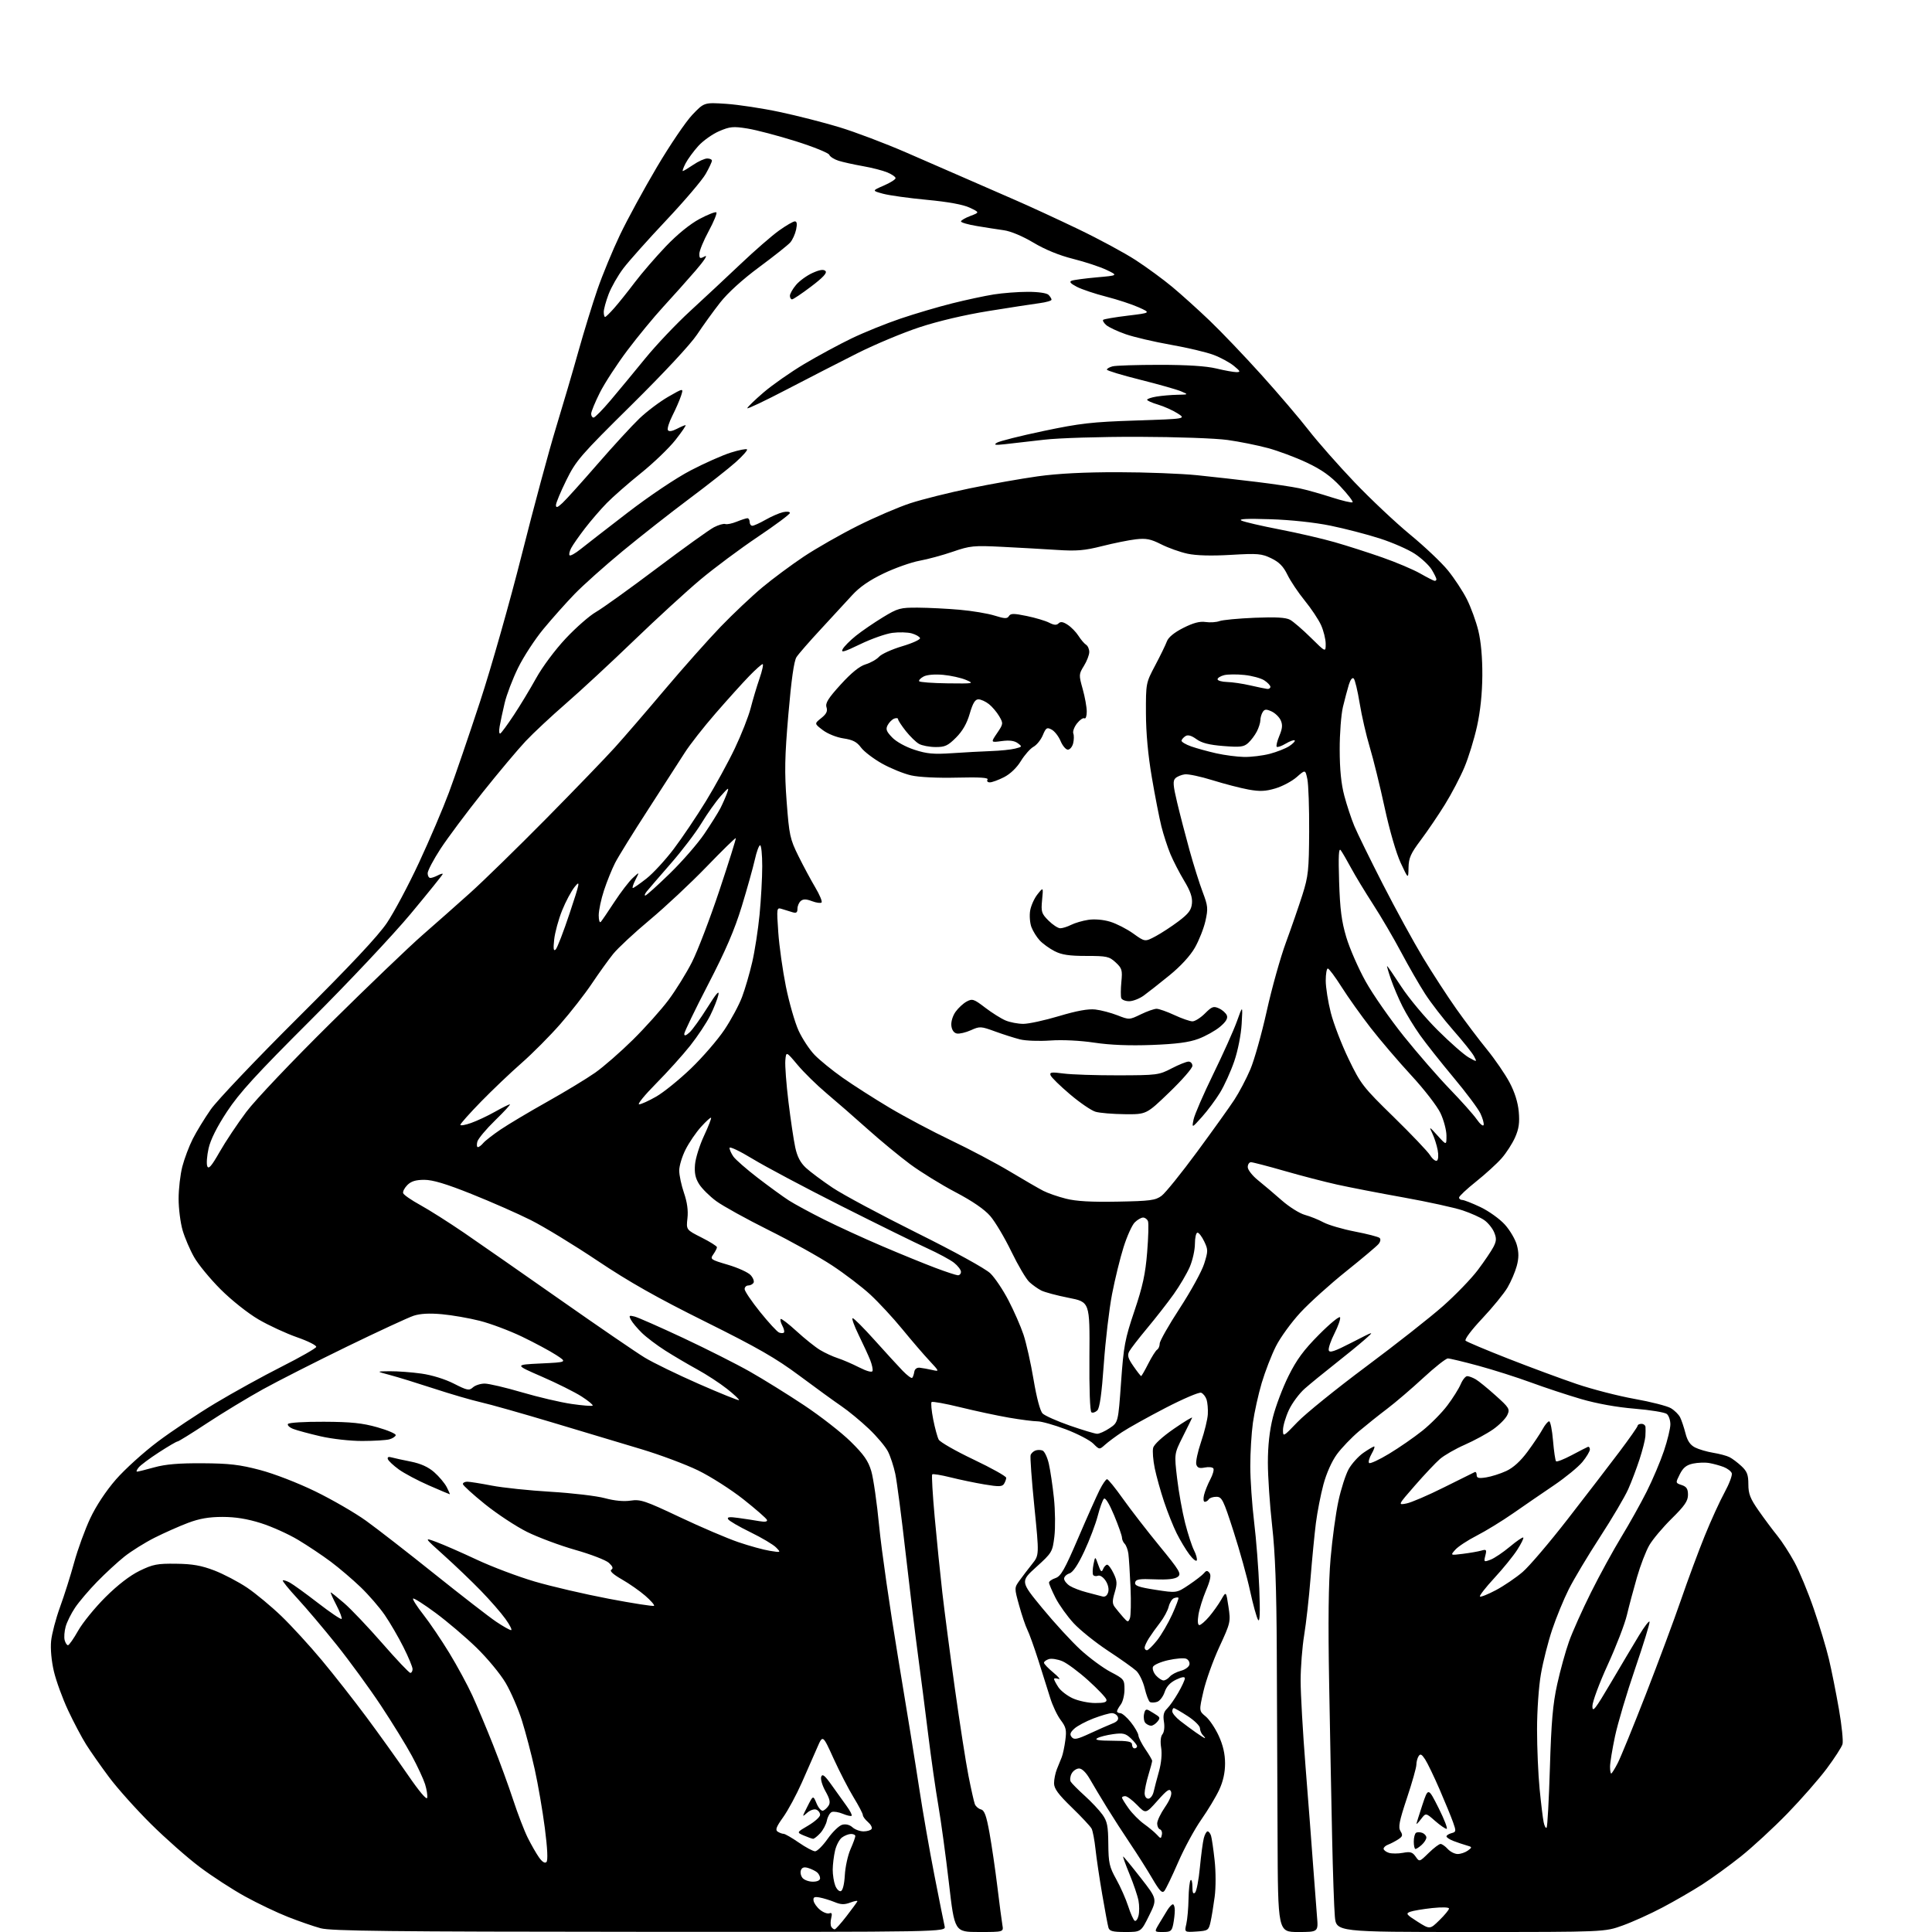 <?xml version="1.0" encoding="UTF-8" standalone="no"?>
<svg 
  version="1.1" 
  xmlns="http://www.w3.org/2000/svg" 
  xmlns:xlink="http://www.w3.org/1999/xlink" 
  xmlns:svg="http://www.w3.org/2000/svg"
  xmlns:rdf="http://www.w3.org/1999/02/22-rdf-syntax-ns#"
  xmlns:cc="http://creativecommons.org/ns#"
  xmlns:dc="http://purl.org/dc/elements/1.1/"
  viewBox="0 0 768 768"
  width="768"
  height="768"
>
<style>svg {background-color: white; }</style>"
<path stroke="none" fill="black" fill-rule="evenodd" d="M254.27,767.93C154.99,767.88 131.57,767.62 127.47,766.51C124.70,765.76 118.85,763.74 114.47,762.01C110.09,760.29 102.41,756.62 97.40,753.86C92.40,751.11 84.31,745.86 79.43,742.19C74.55,738.53 65.79,730.80 59.96,725.02C54.13,719.23 46.67,710.90 43.39,706.50C40.10,702.10 35.99,696.24 34.25,693.48C32.51,690.72 29.27,684.59 27.06,679.87C24.85,675.15 22.31,668.18 21.42,664.39C20.45,660.26 20.01,655.42 20.32,652.31C20.61,649.45 22.21,643.37 23.87,638.81C25.54,634.24 28.07,626.25 29.49,621.06C30.92,615.86 33.79,607.99 35.87,603.56C38.20,598.60 42.13,592.66 46.08,588.12C49.61,584.07 57.08,577.31 62.68,573.10C68.28,568.89 78.63,561.99 85.68,557.76C92.73,553.53 104.54,547.01 111.93,543.28C119.31,539.55 125.51,536.02 125.70,535.43C125.89,534.84 122.48,533.12 118.12,531.60C113.76,530.08 106.83,526.88 102.73,524.48C98.51,522.01 91.98,516.82 87.70,512.54C83.53,508.37 78.79,502.61 77.16,499.73C75.52,496.85 73.47,492.06 72.59,489.07C71.72,486.08 71.00,480.44 71.00,476.53C71.00,472.62 71.67,466.84 72.49,463.69C73.31,460.54 75.17,455.61 76.63,452.73C78.08,449.85 81.31,444.57 83.80,441.00C86.30,437.43 101.91,421.00 118.49,404.50C139.28,383.82 150.25,372.13 153.81,366.86C156.64,362.66 162.39,351.86 166.58,342.86C170.77,333.86 176.12,321.32 178.47,315.00C180.83,308.68 186.38,292.48 190.80,279.00C195.23,265.52 202.70,239.20 207.41,220.50C212.12,201.80 218.24,179.07 221.02,170.00C223.79,160.93 227.82,147.20 229.97,139.50C232.13,131.80 235.52,120.78 237.51,115.00C239.51,109.22 243.53,99.49 246.45,93.37C249.37,87.25 255.98,75.12 261.13,66.41C266.28,57.70 272.62,48.35 275.21,45.63C279.92,40.70 279.92,40.70 288.71,41.28C293.55,41.61 303.11,43.06 309.96,44.52C316.81,45.97 327.49,48.70 333.68,50.58C339.87,52.45 351.81,56.97 360.22,60.62C368.62,64.27 379.55,69.03 384.50,71.20C389.45,73.38 398.00,77.11 403.50,79.49C409.00,81.87 420.25,87.06 428.50,91.02C436.75,94.97 447.10,100.56 451.50,103.43C455.90,106.30 462.43,111.08 466.00,114.06C469.57,117.03 476.27,123.07 480.88,127.48C485.49,131.89 494.74,141.57 501.43,149.00C508.13,156.43 516.57,166.32 520.20,171.00C523.83,175.68 532.05,185.00 538.46,191.72C544.88,198.44 554.81,207.79 560.53,212.50C566.26,217.21 573.02,223.61 575.56,226.73C578.09,229.84 581.49,235.00 583.10,238.19C584.71,241.39 586.77,247.04 587.67,250.75C588.72,255.06 589.29,261.48 589.25,268.50C589.20,275.66 588.47,282.72 587.14,288.72C586.02,293.79 583.77,301.12 582.13,305.00C580.50,308.89 577.02,315.54 574.39,319.78C571.76,324.03 567.45,330.38 564.81,333.90C560.76,339.29 559.99,341.03 559.91,344.90C559.83,349.50 559.83,349.50 556.79,343.00C555.02,339.20 552.37,330.06 550.41,321.00C548.57,312.48 545.91,301.68 544.50,297.00C543.09,292.32 541.29,284.48 540.49,279.57C539.69,274.66 538.63,270.23 538.13,269.73C537.58,269.18 536.81,270.15 536.19,272.16C535.63,274.00 534.57,277.98 533.84,281.00C533.12,284.02 532.53,291.68 532.55,298.00C532.56,305.89 533.14,311.65 534.39,316.34C535.39,320.11 537.18,325.51 538.36,328.34C539.54,331.18 544.65,341.60 549.71,351.50C554.78,361.40 561.98,374.56 565.71,380.74C569.45,386.92 575.39,396.07 578.92,401.06C582.45,406.05 587.93,413.32 591.11,417.21C594.28,421.11 598.30,426.97 600.04,430.23C602.11,434.11 603.38,438.15 603.73,441.91C604.12,446.30 603.78,448.71 602.27,452.13C601.18,454.59 598.77,458.33 596.92,460.43C595.07,462.54 590.51,466.70 586.78,469.68C583.05,472.65 580.00,475.52 580.00,476.04C580.00,476.57 580.56,477.00 581.25,477.00C581.94,477.00 585.20,478.28 588.50,479.84C591.80,481.41 596.16,484.53 598.20,486.79C600.23,489.04 602.38,492.71 602.98,494.94C603.79,497.92 603.77,500.13 602.93,503.25C602.30,505.59 600.66,509.43 599.27,511.80C597.89,514.16 593.37,519.70 589.23,524.10C584.91,528.69 582.08,532.46 582.60,532.95C583.09,533.41 590.70,536.62 599.50,540.07C608.30,543.52 620.58,548.07 626.78,550.17C632.98,552.27 643.33,554.94 649.78,556.09C656.23,557.24 662.70,558.90 664.17,559.76C665.64,560.63 667.31,562.27 667.88,563.42C668.45,564.56 669.40,567.41 670.00,569.74C670.76,572.74 671.87,574.39 673.79,575.38C675.28,576.14 678.52,577.09 681.00,577.50C683.48,577.90 686.40,578.68 687.50,579.24C688.60,579.79 690.74,581.40 692.25,582.81C694.49,584.90 695.00,586.24 695.00,590.02C695.00,593.85 695.73,595.71 699.14,600.58C701.42,603.84 704.75,608.30 706.54,610.50C708.33,612.70 711.38,617.42 713.33,621.00C715.27,624.58 718.72,632.90 720.99,639.50C723.27,646.10 725.98,655.10 727.02,659.50C728.07,663.90 729.85,672.84 730.99,679.36C732.13,685.88 732.77,692.18 732.42,693.36C732.06,694.54 729.26,698.88 726.19,703.00C723.12,707.12 716.08,715.16 710.55,720.86C705.02,726.55 696.67,734.26 692.00,737.98C687.33,741.70 680.35,746.76 676.50,749.22C672.65,751.68 665.60,755.76 660.83,758.27C656.07,760.79 648.95,764.01 645.02,765.42C637.88,768.00 637.88,768.00 584.52,768.00C531.16,768.00 531.16,768.00 530.62,761.75C530.32,758.31 529.83,744.25 529.54,730.50C529.24,716.75 528.71,689.30 528.36,669.50C527.91,644.58 528.09,629.19 528.93,619.50C529.59,611.80 530.99,601.54 532.04,596.69C533.08,591.85 534.93,586.12 536.14,583.96C537.36,581.80 539.99,578.90 541.98,577.51C543.98,576.13 545.90,575.00 546.26,575.00C546.61,575.00 546.15,576.32 545.22,577.94C544.30,579.55 543.85,581.19 544.24,581.57C544.62,581.95 548.21,580.30 552.20,577.88C556.20,575.47 562.14,571.36 565.41,568.74C568.68,566.13 573.13,561.63 575.31,558.74C577.49,555.86 579.89,552.04 580.65,550.25C581.41,548.46 582.58,547.02 583.26,547.04C583.94,547.05 585.45,547.62 586.60,548.29C587.76,548.95 591.32,551.85 594.52,554.73C599.96,559.61 600.27,560.12 599.19,562.48C598.55,563.88 596.03,566.43 593.58,568.16C591.13,569.88 586.06,572.64 582.31,574.29C578.57,575.93 574.10,578.50 572.38,579.99C570.67,581.48 566.20,586.22 562.46,590.51C555.65,598.32 555.65,598.32 559.07,597.66C560.96,597.30 567.67,594.42 574.00,591.25C580.33,588.09 585.84,585.35 586.25,585.17C586.66,584.98 587.00,585.52 587.00,586.35C587.00,587.55 587.81,587.75 590.75,587.29C592.81,586.97 596.41,585.83 598.75,584.75C601.56,583.45 604.43,580.84 607.25,577.02C609.59,573.85 612.27,569.84 613.20,568.13C614.14,566.41 615.31,565.00 615.81,565.00C616.30,565.00 617.00,568.45 617.35,572.67C617.71,576.89 618.25,580.59 618.56,580.89C618.87,581.20 621.64,580.11 624.73,578.48C627.81,576.84 630.71,575.35 631.17,575.17C631.62,574.98 632.00,575.44 632.00,576.19C632.00,576.93 630.65,579.18 629.01,581.18C627.36,583.17 622.30,587.32 617.76,590.40C613.22,593.47 605.90,598.49 601.50,601.56C597.10,604.62 590.58,608.62 587.00,610.45C583.42,612.28 579.60,614.80 578.50,616.04C576.50,618.30 576.50,618.30 581.50,617.67C584.25,617.33 587.54,616.76 588.80,616.40C590.89,615.80 591.04,615.99 590.44,618.39C589.80,620.93 589.88,621.00 592.54,619.99C594.06,619.41 597.50,617.09 600.19,614.84C602.88,612.59 605.28,610.95 605.53,611.20C605.78,611.44 604.70,613.64 603.13,616.07C601.57,618.51 597.47,623.56 594.02,627.29C590.57,631.03 588.00,634.33 588.30,634.64C588.61,634.94 591.48,633.79 594.68,632.09C597.88,630.38 602.64,627.14 605.26,624.90C607.88,622.66 615.98,613.15 623.26,603.77C630.54,594.39 639.76,582.40 643.74,577.11C647.72,571.82 650.99,567.16 650.99,566.75C651.00,566.34 651.67,566.00 652.50,566.00C653.33,566.00 654.05,566.56 654.11,567.25C654.17,567.94 654.15,569.62 654.06,571.00C653.96,572.38 652.94,576.42 651.78,579.99C650.62,583.56 648.59,588.95 647.25,591.96C645.92,594.97 640.88,603.52 636.04,610.97C631.20,618.41 625.60,627.78 623.59,631.79C621.58,635.80 618.62,643.00 617.02,647.79C615.41,652.59 613.40,660.50 612.55,665.39C611.67,670.39 611.00,680.04 611.00,687.53C611.00,694.82 611.46,705.45 612.02,711.14C612.58,716.84 613.30,722.77 613.62,724.32C613.93,725.87 614.46,726.87 614.80,726.53C615.13,726.20 615.72,715.48 616.11,702.71C616.66,684.46 617.28,677.37 619.01,669.52C620.22,664.03 622.33,656.38 623.71,652.52C625.08,648.66 629.02,639.88 632.45,633.00C635.88,626.12 641.30,616.23 644.48,611.00C647.67,605.77 652.22,597.63 654.59,592.91C656.97,588.18 660.05,580.90 661.45,576.73C662.85,572.56 664.00,567.82 664.00,566.20C664.00,564.57 663.37,562.72 662.59,562.08C661.82,561.44 656.08,560.49 649.84,559.98C642.72,559.40 634.78,557.97 628.50,556.14C623.00,554.53 614.01,551.56 608.53,549.54C603.04,547.52 593.70,544.55 587.76,542.93C581.82,541.32 576.33,540.00 575.55,540.00C574.77,540.00 570.36,543.49 565.75,547.75C561.14,552.01 554.70,557.52 551.44,559.99C548.17,562.46 543.10,566.51 540.16,568.99C537.23,571.47 533.31,575.56 531.46,578.07C529.43,580.83 527.30,585.59 526.09,590.07C524.99,594.16 523.64,601.10 523.08,605.50C522.53,609.90 521.57,619.79 520.95,627.48C520.34,635.16 519.20,645.29 518.43,649.98C517.66,654.66 517.03,662.77 517.02,668.00C517.01,673.23 517.90,688.75 518.99,702.50C520.08,716.25 521.43,733.80 521.98,741.50C522.54,749.20 523.23,758.31 523.52,761.75C524.06,768.00 524.06,768.00 516.03,768.00C508.00,768.00 508.00,768.00 507.85,729.75C507.76,708.71 507.62,675.75 507.54,656.50C507.42,631.15 506.92,617.36 505.69,606.50C504.76,598.25 504.00,586.96 504.00,581.41C504.00,574.66 504.66,568.70 505.99,563.41C507.08,559.06 509.87,551.67 512.19,547.00C515.43,540.47 518.25,536.64 524.36,530.50C528.73,526.10 532.49,523.03 532.71,523.67C532.93,524.31 531.94,527.16 530.50,530.00C529.06,532.84 528.02,535.85 528.19,536.70C528.44,537.92 530.37,537.28 537.50,533.61C546.50,528.98 546.50,528.98 542.50,532.51C540.30,534.45 534.93,538.84 530.56,542.27C526.20,545.70 520.84,550.08 518.66,552.00C516.47,553.92 513.64,557.75 512.35,560.50C511.07,563.25 510.02,566.81 510.01,568.41C510.00,571.26 510.12,571.20 515.75,565.31C518.91,562.00 531.17,552.09 543.00,543.27C554.83,534.46 568.61,523.62 573.62,519.18C578.64,514.74 584.87,508.29 587.46,504.85C590.05,501.40 592.84,497.28 593.66,495.69C594.88,493.32 594.94,492.26 593.95,489.87C593.28,488.26 591.54,486.10 590.08,485.06C588.62,484.01 584.74,482.26 581.46,481.16C578.18,480.06 567.62,477.75 558.00,476.02C548.38,474.30 536.45,471.99 531.50,470.89C526.55,469.79 517.11,467.34 510.53,465.44C503.95,463.55 497.99,462.00 497.28,462.00C496.58,462.00 496.00,462.87 496.00,463.94C496.00,465.02 497.84,467.37 500.11,469.19C502.37,471.01 506.62,474.61 509.56,477.20C512.50,479.78 516.62,482.36 518.70,482.93C520.79,483.50 524.12,484.83 526.09,485.90C528.07,486.96 533.69,488.61 538.59,489.56C543.49,490.50 547.91,491.65 548.41,492.10C548.94,492.58 548.76,493.58 547.98,494.53C547.24,495.42 541.43,500.31 535.06,505.41C528.69,510.51 520.54,517.86 516.94,521.75C513.34,525.64 508.95,531.68 507.20,535.16C505.44,538.65 502.90,545.21 501.55,549.75C500.21,554.28 498.63,561.40 498.05,565.57C497.47,569.74 497.00,577.50 497.01,582.82C497.01,588.15 497.70,598.12 498.53,605.00C499.37,611.88 500.29,623.80 500.59,631.50C500.96,641.25 500.81,645.02 500.10,643.91C499.54,643.03 498.11,637.87 496.93,632.43C495.76,627.00 492.80,616.35 490.36,608.78C486.29,596.13 485.73,595.00 483.52,595.00C482.20,595.00 480.84,595.45 480.50,596.00C480.16,596.55 479.45,597.00 478.92,597.00C478.38,597.00 478.25,595.81 478.63,594.25C479.00,592.74 480.12,589.97 481.11,588.09C482.11,586.21 482.66,584.26 482.34,583.74C482.02,583.22 480.49,583.05 478.93,583.36C476.80,583.79 475.98,583.50 475.55,582.16C475.24,581.18 476.10,577.12 477.46,573.13C478.82,569.13 480.02,564.21 480.13,562.18C480.24,560.16 480.01,557.53 479.63,556.34C479.24,555.16 478.27,553.94 477.48,553.63C476.68,553.32 470.29,556.05 463.27,559.69C456.24,563.33 448.48,567.66 446.00,569.31C443.52,570.95 440.50,573.20 439.27,574.31C437.04,576.31 437.04,576.31 434.58,573.85C433.22,572.50 428.33,569.95 423.71,568.19C419.08,566.44 413.99,565.00 412.40,565.00C410.80,565.00 405.68,564.34 401.00,563.53C396.32,562.72 387.64,560.86 381.71,559.40C375.77,557.94 370.65,557.02 370.32,557.34C370.00,557.67 370.28,560.77 370.96,564.22C371.64,567.67 372.63,571.30 373.15,572.27C373.67,573.25 379.92,576.82 387.05,580.21C394.17,583.60 399.99,586.85 399.98,587.44C399.98,588.02 399.58,589.12 399.10,589.87C398.38,591.00 397.03,591.04 391.37,590.09C387.59,589.46 381.48,588.19 377.79,587.26C374.11,586.34 370.86,585.81 370.57,586.09C370.29,586.38 370.73,594.01 371.55,603.05C372.37,612.10 373.73,625.58 374.58,633.00C375.43,640.42 377.69,657.72 379.61,671.44C381.53,685.16 383.95,700.69 384.99,705.95C386.03,711.21 387.16,716.25 387.51,717.16C387.85,718.06 388.95,719.02 389.94,719.27C391.34,719.64 392.10,721.73 393.34,728.62C394.22,733.51 395.63,743.12 396.47,750.00C397.30,756.88 398.21,763.74 398.47,765.25C398.95,768.00 398.95,768.00 389.20,768.00C379.46,768.00 379.46,768.00 377.20,748.44C375.95,737.67 374.06,723.84 373.00,717.69C371.93,711.53 370.12,698.85 368.97,689.50C367.82,680.15 366.00,665.99 364.93,658.04C363.86,650.08 361.64,631.81 360.01,617.44C358.38,603.07 356.53,588.88 355.90,585.90C355.27,582.93 353.96,578.92 352.98,577.00C352.01,575.08 348.58,571.00 345.36,567.95C342.13,564.89 337.25,560.86 334.50,558.99C331.75,557.12 324.24,551.67 317.81,546.88C308.38,539.86 301.14,535.71 280.31,525.36C261.13,515.83 250.14,509.62 237.50,501.16C228.15,494.90 216.22,487.63 211.00,485.01C205.78,482.39 195.16,477.72 187.42,474.63C177.36,470.60 172.01,469.00 168.67,469.00C165.29,469.00 163.43,469.57 161.94,471.06C160.80,472.20 160.05,473.66 160.26,474.31C160.48,474.97 163.54,477.09 167.08,479.03C170.62,480.98 178.46,485.95 184.51,490.08C190.55,494.22 207.82,506.25 222.89,516.81C237.95,527.38 252.98,537.66 256.29,539.67C259.59,541.68 269.29,546.40 277.83,550.15C286.38,553.90 293.55,556.79 293.76,556.57C293.98,556.35 291.83,554.33 288.98,552.08C286.14,549.83 280.81,546.36 277.15,544.36C273.49,542.36 267.78,538.99 264.46,536.88C261.14,534.77 256.95,531.60 255.15,529.84C253.35,528.08 251.41,525.77 250.83,524.69C249.90,522.94 250.05,522.79 252.26,523.35C253.62,523.69 262.33,527.53 271.62,531.88C280.90,536.24 292.83,542.25 298.11,545.25C303.40,548.25 313.08,554.26 319.61,558.60C326.15,562.95 334.49,569.45 338.15,573.05C343.40,578.22 345.13,580.69 346.35,584.79C347.19,587.65 348.61,597.53 349.49,606.74C350.38,615.96 353.76,639.48 357.01,659.00C360.26,678.52 364.05,701.92 365.42,711.00C366.80,720.08 369.51,735.60 371.45,745.50C373.39,755.40 375.21,764.51 375.51,765.75C376.04,768.00 376.04,768.00 254.27,767.93zM447.35,768.00C442.29,768.00 441.04,767.67 440.62,766.25C440.34,765.29 439.22,759.33 438.14,753.00C437.05,746.67 435.85,738.58 435.47,735.00C435.08,731.42 434.39,727.78 433.93,726.91C433.47,726.03 429.92,722.23 426.05,718.48C420.65,713.25 419.00,710.99 419.00,708.87C419.00,707.34 419.51,704.84 420.12,703.30C420.74,701.76 421.61,699.60 422.06,698.50C422.50,697.40 423.15,694.37 423.49,691.76C424.03,687.70 423.76,686.55 421.65,683.76C420.29,681.97 418.42,678.02 417.49,675.00C416.56,671.98 414.43,665.23 412.76,660.00C411.09,654.77 409.13,649.32 408.40,647.87C407.67,646.43 406.20,642.08 405.13,638.21C403.18,631.18 403.18,631.18 405.34,628.20C406.53,626.56 408.76,623.63 410.31,621.69C413.11,618.17 413.11,618.17 411.17,598.88C410.10,588.27 409.43,579.04 409.69,578.37C409.94,577.70 410.79,576.91 411.58,576.61C412.36,576.31 413.64,576.31 414.42,576.61C415.20,576.91 416.32,579.25 416.92,581.83C417.51,584.40 418.43,590.55 418.95,595.50C419.47,600.45 419.55,607.33 419.13,610.80C418.38,616.93 418.19,617.24 411.98,622.87C405.60,628.65 405.60,628.65 414.33,639.26C419.13,645.10 425.98,652.55 429.55,655.83C433.13,659.10 438.51,663.07 441.52,664.64C446.78,667.39 447.00,667.66 447.00,671.56C447.00,673.79 446.34,676.49 445.53,677.56C444.72,678.63 444.05,679.84 444.03,680.25C444.01,680.66 444.59,681.00 445.32,681.00C446.05,681.00 447.93,682.62 449.51,684.60C451.09,686.59 452.45,688.95 452.53,689.85C452.60,690.76 453.87,693.25 455.33,695.39C456.80,697.53 458.00,699.59 458.00,699.98C458.00,700.37 457.33,702.89 456.51,705.59C455.69,708.29 455.02,711.51 455.01,712.75C455.00,714.08 455.61,715.00 456.48,715.00C457.30,715.00 458.24,713.76 458.59,712.25C458.93,710.74 459.89,707.08 460.72,704.12C461.63,700.85 461.97,697.19 461.58,694.76C461.18,692.30 461.38,690.24 462.10,689.38C462.77,688.57 463.02,686.51 462.69,684.47C462.27,681.87 462.58,680.52 463.91,679.23C464.90,678.28 466.90,675.44 468.35,672.91C469.81,670.39 471.00,667.81 471.00,667.18C471.00,666.42 469.84,666.59 467.52,667.69C465.17,668.81 463.69,670.42 462.96,672.63C462.36,674.43 461.01,676.18 459.95,676.52C458.89,676.85 457.61,676.88 457.11,676.57C456.61,676.26 455.67,673.80 455.03,671.11C454.38,668.41 452.87,665.30 451.68,664.18C450.48,663.07 445.45,659.49 440.50,656.24C435.55,652.98 429.40,648.05 426.83,645.29C424.27,642.53 421.01,637.97 419.58,635.17C418.16,632.36 417.00,629.64 417.00,629.12C417.00,628.59 418.16,627.78 419.57,627.31C421.71,626.60 423.22,623.93 428.56,611.48C432.09,603.24 435.95,594.59 437.13,592.25C438.31,589.91 439.63,588.00 440.07,588.00C440.51,588.00 443.34,591.49 446.36,595.75C449.39,600.01 455.91,608.45 460.87,614.50C469.00,624.43 469.71,625.63 468.19,626.81C467.04,627.70 464.09,628.02 459.03,627.81C452.85,627.55 451.50,627.77 451.24,629.08C450.98,630.35 452.60,630.93 459.32,631.97C467.73,633.28 467.73,633.28 472.62,630.00C475.30,628.20 478.00,626.10 478.62,625.35C479.51,624.25 479.95,624.23 480.78,625.24C481.53,626.14 481.15,628.11 479.44,632.15C478.13,635.26 476.76,639.65 476.40,641.90C475.99,644.46 476.13,646.00 476.77,646.00C477.33,646.00 479.08,644.49 480.65,642.65C482.22,640.80 484.38,637.77 485.45,635.90C487.40,632.50 487.40,632.50 488.33,638.66C489.24,644.71 489.17,645.02 484.72,654.66C482.22,660.07 479.38,668.01 478.39,672.31C476.61,680.11 476.61,680.11 479.27,682.31C480.74,683.51 483.07,686.98 484.46,690.00C486.18,693.76 486.98,697.24 486.98,701.00C486.98,704.67 486.20,708.16 484.64,711.50C483.36,714.25 480.15,719.58 477.51,723.35C474.87,727.12 470.74,734.73 468.34,740.27C465.93,745.81 463.46,750.94 462.85,751.68C461.97,752.74 460.97,751.70 458.07,746.76C456.06,743.32 452.14,737.12 449.36,733.00C446.58,728.88 442.37,722.35 440.00,718.50C437.63,714.65 434.60,709.59 433.26,707.25C431.76,704.62 430.11,703.00 428.95,703.00C427.92,703.00 426.58,703.91 425.99,705.02C425.39,706.13 425.24,707.59 425.65,708.27C426.06,708.95 428.55,711.45 431.19,713.84C433.83,716.22 437.00,719.60 438.24,721.34C440.14,724.00 440.51,725.85 440.57,733.00C440.64,740.55 440.99,742.12 443.71,747.00C445.40,750.02 447.54,754.86 448.47,757.74C449.39,760.62 450.56,763.23 451.05,763.53C451.54,763.83 452.23,762.94 452.58,761.53C452.93,760.13 452.93,757.44 452.57,755.54C452.22,753.65 450.62,748.93 449.02,745.05C447.42,741.17 446.28,738.00 446.47,738.00C446.67,738.00 449.80,741.80 453.43,746.45C460.03,754.90 460.03,754.90 456.80,761.45C453.57,768.00 453.57,768.00 447.35,768.00zM462.28,768.00C458.80,768.00 458.80,768.00 460.73,764.75C461.79,762.96 463.29,760.49 464.07,759.25C464.84,758.01 465.82,757.00 466.24,757.00C466.66,757.00 467.00,758.07 467.00,759.38C467.00,760.68 466.72,763.16 466.38,764.88C465.82,767.66 465.37,768.00 462.28,768.00zM475.62,767.81C470.82,768.12 470.82,768.12 471.58,764.81C472.00,762.99 472.40,758.48 472.46,754.79C472.53,751.10 472.90,747.77 473.29,747.38C473.68,746.99 474.00,748.18 474.00,750.03C474.00,752.42 474.31,753.09 475.07,752.33C475.65,751.75 476.51,747.27 476.97,742.38C477.44,737.50 478.13,732.26 478.52,730.75C478.90,729.24 479.59,728.00 480.04,728.00C480.49,728.00 481.11,728.79 481.41,729.75C481.71,730.71 482.35,735.10 482.83,739.50C483.33,744.01 483.34,750.33 482.85,754.00C482.38,757.58 481.64,762.08 481.21,764.00C480.46,767.34 480.21,767.51 475.62,767.81zM331.81,766.94C332.19,766.91 334.30,764.56 336.50,761.71C338.70,758.86 340.64,756.21 340.81,755.83C340.98,755.44 339.75,755.65 338.06,756.28C335.67,757.19 334.29,757.15 331.75,756.10C329.96,755.37 327.30,754.55 325.82,754.28C323.69,753.89 323.20,754.15 323.40,755.55C323.55,756.52 324.71,758.16 326.00,759.20C327.28,760.24 328.94,760.85 329.68,760.57C330.67,760.19 330.86,760.69 330.42,762.47C330.08,763.80 330.11,765.36 330.46,765.94C330.82,766.52 331.43,766.97 331.81,766.94zM572.20,763.30C574.29,761.26 576.00,759.18 576.00,758.68C576.00,758.15 573.21,758.07 569.32,758.48C565.65,758.88 561.71,759.54 560.57,759.96C558.72,760.65 559.03,761.06 563.45,763.87C568.41,767.01 568.41,767.01 572.20,763.30zM334.26,751.75C335.01,751.50 335.63,748.99 335.83,745.42C336.01,742.16 337.02,737.53 338.08,735.12C339.14,732.72 340.00,730.35 340.00,729.87C340.00,729.39 339.21,729.01 338.25,729.03C337.29,729.05 335.67,729.69 334.66,730.46C333.65,731.22 332.42,733.57 331.94,735.67C331.45,737.78 331.04,741.16 331.02,743.18C331.01,745.21 331.45,748.06 332.01,749.52C332.56,750.97 333.57,751.98 334.26,751.75zM323.12,748.00C324.90,748.00 326.00,747.47 326.00,746.62C326.00,745.86 325.44,744.79 324.75,744.24C324.06,743.69 322.49,742.93 321.25,742.55C319.65,742.07 318.81,742.33 318.38,743.44C318.05,744.31 318.33,745.69 319.01,746.51C319.69,747.33 321.54,748.00 323.12,748.00zM217.22,740.18C217.85,739.55 217.63,734.82 216.58,726.67C215.69,719.78 213.88,709.28 212.56,703.32C211.24,697.37 208.96,688.67 207.49,684.00C206.03,679.33 203.11,672.58 201.01,669.00C198.90,665.41 193.67,659.10 189.34,654.91C185.03,650.73 177.73,644.53 173.12,641.13C168.51,637.72 164.50,635.17 164.21,635.46C163.92,635.74 165.75,638.60 168.27,641.81C170.79,645.02 175.44,651.89 178.60,657.07C181.76,662.26 185.88,669.88 187.77,674.00C189.65,678.12 193.34,686.90 195.96,693.50C198.58,700.10 202.20,710.00 204.00,715.50C205.80,721.00 208.40,727.75 209.77,730.50C211.14,733.25 213.15,736.77 214.25,738.33C215.55,740.16 216.59,740.81 217.22,740.18zM567.91,736.59C569.93,734.61 572.06,733.00 572.64,733.00C573.22,733.00 574.50,733.90 575.50,735.00C576.50,736.10 578.28,737.00 579.46,737.00C580.65,737.00 582.46,736.38 583.50,735.63C585.29,734.31 585.27,734.22 582.94,733.56C581.60,733.18 579.26,732.39 577.75,731.81C576.24,731.23 575.00,730.41 575.00,730.00C575.00,729.58 575.90,729.00 576.99,728.71C578.85,728.23 578.89,727.95 577.61,724.35C576.85,722.23 574.43,716.33 572.23,711.24C570.02,706.15 567.44,700.80 566.50,699.36C565.15,697.30 564.59,697.03 563.91,698.12C563.42,698.88 563.03,700.40 563.03,701.50C563.03,702.60 561.35,708.57 559.28,714.76C556.20,724.02 555.75,726.36 556.72,727.93C557.72,729.53 557.56,730.05 555.71,731.24C554.49,732.01 552.71,732.94 551.75,733.29C550.79,733.65 550.00,734.37 550.00,734.90C550.00,735.43 550.94,736.16 552.09,736.53C553.23,736.89 555.76,736.89 557.70,736.53C560.61,735.98 561.48,736.24 562.73,738.02C564.24,740.18 564.24,740.18 567.91,736.59zM324.00,735.92C324.82,735.94 327.07,733.71 329.00,730.97C330.93,728.23 333.53,725.71 334.79,725.37C336.23,724.99 337.75,725.37 338.87,726.38C339.85,727.27 341.83,728.00 343.27,728.00C344.71,728.00 346.15,727.56 346.48,727.03C346.81,726.49 346.17,725.27 345.04,724.30C343.92,723.34 343.00,722.09 343.00,721.53C343.00,720.96 341.35,717.80 339.33,714.50C337.31,711.20 333.73,704.25 331.36,699.05C327.07,689.60 327.07,689.60 324.92,694.55C323.75,697.27 320.99,703.55 318.79,708.50C316.60,713.45 313.23,719.70 311.31,722.38C308.57,726.20 308.10,727.45 309.16,728.12C309.90,728.59 310.96,728.98 311.52,728.98C312.08,728.99 314.78,730.55 317.52,732.44C320.26,734.34 323.18,735.90 324.00,735.92zM562.67,735.00C562.30,735.00 562.00,733.68 562.00,732.06C562.00,730.44 562.41,728.87 562.91,728.56C563.41,728.25 564.54,728.27 565.41,728.60C566.28,728.94 567.00,729.77 567.00,730.45C567.00,731.13 566.18,732.43 565.17,733.35C564.17,734.26 563.04,735.00 562.67,735.00zM323.21,730.95C322.82,730.93 321.18,730.35 319.57,729.66C316.63,728.41 316.63,728.41 321.32,725.66C323.89,724.15 326.00,722.25 326.00,721.43C326.00,720.61 325.31,719.67 324.46,719.35C323.62,719.02 321.98,719.60 320.83,720.63C318.78,722.46 318.79,722.40 320.98,718.07C323.23,713.63 323.23,713.63 324.60,716.90C325.36,718.70 326.51,720.00 327.17,719.78C327.82,719.56 328.82,718.64 329.39,717.74C330.17,716.51 329.85,715.08 328.12,712.01C326.85,709.74 326.10,707.18 326.45,706.27C326.93,705.01 327.87,705.76 330.57,709.57C332.49,712.28 335.18,716.03 336.54,717.91C337.90,719.78 338.80,721.53 338.54,721.79C338.28,722.06 336.71,721.71 335.05,721.02C333.39,720.33 331.42,720.01 330.66,720.30C329.90,720.59 329.03,722.10 328.71,723.66C328.40,725.22 327.19,727.51 326.03,728.75C324.87,729.99 323.60,730.98 323.21,730.95zM461.86,729.33C462.06,728.37 461.73,727.41 461.11,727.20C460.50,727.00 460.00,725.94 460.00,724.85C460.00,723.75 461.39,720.84 463.09,718.38C465.06,715.51 465.93,713.28 465.50,712.19C464.95,710.81 463.96,711.48 460.14,715.78C455.45,721.06 455.45,721.06 452.03,717.53C450.15,715.59 448.02,714.00 447.30,714.00C446.59,714.00 446.00,714.27 446.00,714.59C446.00,714.91 447.20,716.85 448.66,718.89C450.13,720.93 452.87,723.70 454.76,725.05C456.65,726.40 458.94,728.31 459.85,729.29C461.41,730.99 461.52,731.00 461.86,729.33zM575.05,727.00C574.51,727.00 572.43,725.56 570.43,723.81C566.80,720.62 566.80,720.62 564.92,723.06C563.89,724.40 563.06,725.27 563.07,725.00C563.08,724.73 564.14,721.35 565.41,717.50C567.73,710.51 567.73,710.51 571.88,718.75C574.16,723.29 575.58,727.00 575.05,727.00zM169.82,714.64C170.00,713.73 169.62,711.30 168.97,709.24C168.32,707.18 165.97,702.12 163.74,698.00C161.52,693.88 155.98,684.88 151.43,678.00C146.87,671.12 138.95,660.26 133.83,653.86C128.70,647.45 121.69,639.17 118.25,635.44C114.81,631.72 112.18,628.48 112.41,628.25C112.64,628.03 113.88,628.40 115.16,629.08C116.45,629.77 121.50,633.42 126.39,637.20C131.27,640.97 135.50,643.83 135.79,643.55C136.07,643.26 135.13,640.78 133.70,638.02C132.27,635.26 131.26,633.00 131.47,633.00C131.67,633.00 134.06,634.91 136.78,637.25C139.50,639.59 146.34,646.79 151.98,653.25C157.62,659.71 162.63,665.00 163.12,665.00C163.60,665.00 164.00,664.31 164.00,663.48C164.00,662.64 162.36,658.70 160.36,654.73C158.36,650.75 155.03,645.02 152.95,642.00C150.88,638.98 146.55,633.98 143.34,630.90C140.13,627.82 134.80,623.28 131.50,620.81C128.20,618.34 122.35,614.43 118.51,612.13C114.66,609.82 108.00,606.82 103.71,605.47C98.32,603.77 93.59,603.00 88.47,603.00C83.10,603.00 79.31,603.65 74.77,605.36C71.32,606.66 65.33,609.32 61.45,611.27C57.58,613.22 52.18,616.60 49.45,618.77C46.73,620.94 41.84,625.45 38.58,628.79C35.33,632.13 31.40,636.75 29.84,639.07C28.29,641.38 26.60,644.78 26.10,646.61C25.59,648.45 25.41,650.86 25.70,651.98C26.00,653.09 26.59,654.00 27.02,654.00C27.45,654.00 29.27,651.41 31.05,648.25C32.83,645.09 37.71,639.09 41.89,634.92C46.78,630.05 51.65,626.30 55.50,624.42C60.78,621.85 62.52,621.51 70.00,621.61C76.56,621.69 80.03,622.31 85.23,624.30C88.92,625.73 94.77,628.80 98.23,631.12C101.68,633.45 107.81,638.54 111.86,642.43C115.90,646.32 123.14,654.23 127.95,660.00C132.76,665.77 140.71,675.90 145.62,682.51C150.53,689.11 157.91,699.42 162.03,705.40C166.65,712.14 169.62,715.66 169.82,714.64zM640.48,705.00C640.74,705.00 641.92,703.11 643.10,700.80C644.28,698.49 649.29,686.23 654.23,673.55C659.17,660.87 665.46,643.98 668.21,636.00C670.95,628.02 675.21,616.55 677.67,610.50C680.12,604.45 683.66,596.69 685.54,593.26C687.41,589.83 688.70,586.39 688.40,585.60C688.10,584.82 686.65,583.72 685.18,583.15C683.71,582.59 681.15,581.88 679.50,581.59C677.85,581.29 674.92,581.39 673.00,581.80C670.37,582.36 669.07,583.42 667.75,586.03C666.01,589.50 666.01,589.50 668.50,590.33C670.44,590.98 671.00,591.85 671.00,594.22C671.00,596.66 669.69,598.57 664.54,603.65C660.98,607.15 656.97,611.92 655.62,614.26C654.27,616.59 652.06,622.33 650.72,627.00C649.37,631.67 647.57,638.42 646.72,642.00C645.88,645.58 642.44,654.48 639.09,661.80C635.74,669.11 633.00,676.51 633.00,678.24C633.00,680.92 634.08,679.54 640.33,668.94C644.36,662.10 649.40,653.62 651.53,650.11C653.66,646.59 655.55,644.14 655.72,644.66C655.90,645.19 653.32,653.56 650.00,663.27C646.67,672.97 643.07,685.10 641.99,690.21C640.91,695.32 640.02,700.74 640.02,702.25C640.01,703.76 640.22,705.00 640.48,705.00zM451.00,695.00C451.55,695.00 452.00,694.63 452.00,694.17C452.00,693.72 450.89,692.31 449.54,691.03C447.43,689.05 446.41,688.81 442.46,689.35C439.93,689.70 437.10,690.42 436.18,690.96C434.98,691.66 436.71,691.95 442.25,691.97C448.46,691.99 450.00,692.30 450.00,693.50C450.00,694.33 450.45,695.00 451.00,695.00zM433.33,689.04C436.72,687.47 440.73,685.71 442.23,685.12C444.08,684.41 444.77,683.56 444.37,682.53C444.05,681.69 442.97,681.00 441.98,681.00C440.99,681.00 437.69,681.95 434.66,683.11C431.62,684.28 428.18,686.11 427.02,687.20C425.38,688.72 425.16,689.49 426.03,690.54C426.97,691.67 428.21,691.42 433.33,689.04zM478.95,690.94C479.20,690.97 478.86,690.46 478.20,689.80C477.54,689.14 477.00,687.87 477.00,686.97C477.00,686.07 474.80,683.91 472.11,682.17C469.42,680.43 466.95,679.00 466.61,679.00C466.27,679.00 466.00,679.59 466.00,680.31C466.00,681.03 467.41,682.72 469.13,684.06C470.85,685.40 473.67,687.49 475.38,688.69C477.10,689.90 478.70,690.91 478.95,690.94zM457.58,686.00C456.93,686.00 455.93,685.53 455.35,684.95C454.77,684.37 454.51,682.81 454.76,681.47C455.13,679.56 455.57,679.25 456.86,679.99C457.76,680.51 459.15,681.36 459.94,681.89C461.13,682.68 461.15,683.12 460.06,684.42C459.34,685.29 458.23,686.00 457.58,686.00zM435.32,676.98C438.93,676.99 440.06,676.65 439.82,675.62C439.65,674.85 436.40,671.43 432.61,668.01C428.82,664.58 424.17,661.13 422.29,660.35C420.40,659.56 417.99,659.19 416.93,659.52C415.87,659.86 415.00,660.51 415.00,660.97C415.00,661.43 416.69,663.20 418.75,664.90C420.81,666.61 421.71,667.73 420.75,667.39C419.79,667.06 419.00,667.07 419.00,667.43C419.00,667.78 419.77,669.24 420.71,670.68C421.65,672.11 424.24,674.11 426.46,675.12C428.68,676.13 432.67,676.97 435.32,676.98zM462.53,668.00C463.20,668.00 464.32,667.32 465.00,666.50C465.69,665.67 467.66,664.63 469.37,664.18C471.09,663.74 472.64,662.61 472.82,661.68C473.00,660.75 472.40,659.71 471.49,659.36C470.58,659.01 467.36,659.27 464.35,659.95C461.34,660.62 458.62,661.83 458.31,662.62C458.01,663.42 458.56,664.96 459.53,666.04C460.51,667.12 461.86,668.00 462.53,668.00zM455.92,656.00C456.42,656.00 458.23,654.23 459.95,652.07C461.66,649.90 464.36,645.29 465.94,641.82C467.52,638.34 468.65,635.33 468.45,635.13C468.25,634.92 467.45,635.00 466.67,635.30C465.89,635.59 464.95,637.11 464.57,638.67C464.19,640.23 462.65,643.08 461.16,645.00C459.66,646.92 457.67,649.72 456.72,651.21C455.77,652.71 455.00,654.40 455.00,654.96C455.00,655.53 455.41,656.00 455.92,656.00zM203.16,648.00C203.69,648.00 202.69,646.00 200.93,643.56C199.18,641.11 194.76,636.05 191.12,632.31C187.48,628.56 180.90,622.26 176.50,618.31C168.50,611.12 168.50,611.12 173.50,612.98C176.25,614.00 183.44,617.14 189.47,619.97C195.50,622.80 205.85,626.71 212.47,628.66C219.09,630.61 232.37,633.70 241.99,635.53C251.60,637.36 259.70,638.62 259.99,638.33C260.27,638.04 258.70,636.24 256.51,634.34C254.31,632.43 250.11,629.49 247.16,627.81C243.74,625.85 242.24,624.47 243.00,624.00C243.86,623.47 243.59,622.70 242.07,621.28C240.91,620.19 234.90,617.87 228.73,616.12C222.55,614.36 213.90,611.13 209.50,608.95C205.10,606.76 197.56,601.79 192.75,597.91C187.94,594.03 184.00,590.44 184.00,589.93C184.00,589.42 184.79,589.00 185.75,589.00C186.71,589.00 191.10,589.70 195.50,590.55C199.90,591.40 210.47,592.51 219.00,593.01C227.53,593.52 237.18,594.66 240.45,595.55C244.26,596.58 247.95,596.94 250.69,596.52C254.58,595.94 256.42,596.55 270.24,603.09C278.63,607.06 289.10,611.53 293.50,613.03C297.90,614.53 303.52,616.08 306.00,616.47C310.50,617.19 310.50,617.19 308.50,615.14C307.40,614.00 302.83,611.29 298.35,609.10C293.86,606.92 289.86,604.59 289.46,603.93C288.90,603.03 289.93,602.90 293.61,603.42C296.30,603.79 300.02,604.36 301.88,604.69C304.09,605.07 305.13,604.90 304.88,604.19C304.67,603.59 300.45,599.91 295.50,595.99C290.55,592.08 282.45,586.92 277.50,584.51C272.55,582.11 262.43,578.32 255.00,576.09C247.57,573.86 231.66,569.09 219.64,565.48C207.61,561.87 194.79,558.24 191.14,557.42C187.49,556.59 179.10,554.15 172.50,551.98C165.90,549.82 158.03,547.39 155.00,546.59C149.50,545.13 149.50,545.13 155.00,545.09C158.03,545.06 163.65,545.48 167.50,546.02C171.67,546.60 176.89,548.22 180.41,550.01C185.73,552.72 186.49,552.87 187.99,551.51C188.91,550.68 191.01,550.00 192.67,550.00C194.32,550.00 200.97,551.56 207.43,553.46C213.90,555.36 222.76,557.44 227.14,558.08C231.51,558.72 235.31,559.02 235.58,558.75C235.85,558.48 233.88,556.85 231.19,555.12C228.51,553.40 221.40,549.85 215.40,547.24C204.50,542.50 204.50,542.50 215.00,542.00C225.50,541.50 225.50,541.50 221.04,538.61C218.59,537.02 212.52,533.76 207.54,531.36C202.57,528.97 195.01,526.13 190.75,525.05C186.49,523.97 179.70,522.78 175.65,522.42C170.68,521.97 167.03,522.17 164.42,523.03C162.29,523.73 150.41,529.23 138.02,535.25C125.64,541.27 110.55,548.93 104.50,552.27C98.45,555.62 88.51,561.65 82.40,565.67C76.30,569.70 70.98,573.00 70.58,573.00C70.18,573.00 66.85,574.95 63.18,577.33C59.50,579.71 55.88,582.41 55.13,583.33C54.37,584.25 54.08,585.00 54.48,585.00C54.88,585.00 57.98,584.23 61.36,583.29C65.80,582.06 71.09,581.61 80.50,581.67C91.11,581.73 95.31,582.22 103.34,584.34C108.97,585.82 118.37,589.46 125.34,592.85C132.03,596.11 141.10,601.36 145.50,604.52C149.90,607.68 162.21,617.25 172.86,625.78C183.51,634.30 194.46,642.79 197.21,644.64C199.96,646.49 202.63,648.00 203.16,648.00zM449.15,643.30C449.54,642.31 449.65,636.77 449.40,631.00C449.15,625.23 448.76,619.21 448.55,617.62C448.33,616.04 447.67,614.27 447.07,613.67C446.48,613.08 446.00,611.98 446.00,611.23C446.00,610.48 444.59,606.48 442.88,602.36C440.94,597.71 439.40,595.20 438.82,595.78C438.30,596.30 437.20,599.37 436.36,602.61C435.52,605.85 433.12,612.17 431.03,616.65C428.51,622.05 426.52,625.02 425.11,625.46C423.95,625.83 423.00,626.77 423.00,627.54C423.00,628.32 424.01,629.60 425.25,630.40C426.49,631.19 429.52,632.35 432.00,632.98C434.48,633.61 437.25,634.34 438.17,634.60C439.24,634.91 440.08,634.34 440.50,632.99C440.90,631.73 440.51,629.90 439.51,628.37C438.56,626.93 437.25,626.07 436.46,626.38C435.69,626.67 434.83,626.53 434.54,626.06C434.25,625.59 434.31,623.71 434.67,621.88C435.34,618.55 435.34,618.55 436.56,622.03C437.54,624.83 437.91,625.16 438.49,623.75C438.89,622.79 439.62,622.00 440.12,622.00C440.62,622.00 441.78,623.56 442.68,625.47C444.09,628.41 444.15,629.54 443.11,633.04C442.12,636.32 442.13,637.48 443.14,638.82C443.84,639.75 445.31,641.53 446.42,642.80C448.29,644.92 448.49,644.96 449.15,643.30zM475.75,620.25C475.55,620.86 474.22,619.82 472.80,617.93C471.38,616.04 469.11,612.25 467.74,609.50C466.37,606.75 464.13,601.12 462.75,597.00C461.37,592.88 459.70,586.88 459.03,583.67C458.37,580.46 458.08,576.81 458.40,575.55C458.74,574.17 462.00,571.18 466.62,567.98C470.83,565.07 474.10,563.10 473.88,563.60C473.67,564.09 471.99,567.52 470.13,571.21C466.77,577.91 466.77,577.91 467.92,587.68C468.55,593.05 469.99,601.03 471.10,605.40C472.22,609.78 473.81,614.66 474.63,616.25C475.45,617.84 475.95,619.64 475.75,620.25zM178.78,593.99C178.62,593.98 174.90,592.40 170.50,590.48C166.10,588.56 160.72,585.70 158.54,584.13C156.37,582.55 154.40,580.71 154.18,580.03C153.91,579.23 154.43,578.98 155.63,579.33C156.66,579.62 160.11,580.38 163.31,581.01C167.26,581.80 170.24,583.15 172.61,585.23C174.53,586.92 176.77,589.58 177.58,591.15C178.39,592.72 178.93,593.99 178.78,593.99zM144.00,572.81C139.24,572.82 131.96,572.00 127.45,570.96C123.02,569.94 118.16,568.63 116.64,568.05C115.12,567.48 114.14,566.57 114.47,566.05C114.80,565.51 121.07,565.13 128.78,565.17C139.61,565.22 144.08,565.69 150.00,567.37C154.12,568.54 157.41,569.95 157.31,570.50C157.20,571.05 156.08,571.79 154.81,572.15C153.54,572.51 148.68,572.80 144.00,572.81zM436.10,569.95C436.98,569.98 439.23,568.97 441.10,567.71C444.50,565.43 444.50,565.43 445.64,549.46C446.67,535.00 447.17,532.34 450.95,521.12C454.24,511.38 455.32,506.41 456.01,497.82C456.50,491.82 456.65,486.25 456.34,485.45C456.04,484.65 455.16,484.00 454.39,484.00C453.63,484.00 452.13,484.87 451.06,485.94C450.00,487.00 448.00,491.43 446.63,495.78C445.26,500.12 443.20,508.52 442.06,514.43C440.92,520.34 439.44,532.85 438.78,542.23C437.95,553.97 437.15,559.71 436.21,560.65C435.46,561.40 434.40,561.75 433.87,561.42C433.28,561.06 432.96,552.26 433.06,539.19C433.22,517.55 433.22,517.55 424.75,515.89C420.09,514.97 415.20,513.66 413.89,512.98C412.57,512.31 410.46,510.81 409.20,509.65C407.93,508.50 404.71,503.04 402.04,497.53C399.37,492.01 395.59,485.66 393.65,483.41C391.32,480.72 386.59,477.47 379.82,473.91C374.15,470.93 366.03,465.92 361.77,462.77C357.52,459.61 349.86,453.30 344.77,448.73C339.67,444.16 332.38,437.81 328.57,434.61C324.76,431.41 319.59,426.34 317.07,423.34C312.50,417.89 312.50,417.89 312.18,421.55C312.01,423.57 312.57,430.99 313.43,438.05C314.29,445.11 315.50,453.23 316.12,456.10C316.90,459.78 318.17,462.19 320.37,464.24C322.09,465.83 326.88,469.40 331.00,472.16C335.12,474.91 350.17,482.98 364.44,490.08C379.55,497.59 391.76,504.31 393.67,506.17C395.48,507.92 398.73,512.76 400.89,516.93C403.06,521.09 405.74,527.21 406.85,530.53C407.96,533.85 409.77,541.90 410.86,548.42C412.09,555.72 413.47,560.89 414.45,561.88C415.34,562.77 420.21,564.93 425.28,566.70C430.35,568.46 435.22,569.93 436.10,569.95zM362.61,547.72C362.91,547.43 363.28,546.35 363.44,545.34C363.61,544.21 364.46,543.58 365.61,543.69C366.65,543.80 368.85,544.20 370.50,544.57C373.50,545.25 373.50,545.25 369.43,540.87C367.18,538.47 362.35,532.84 358.69,528.37C355.03,523.90 349.32,517.74 346.01,514.67C342.70,511.60 335.83,506.36 330.74,503.01C325.66,499.66 314.30,493.34 305.50,488.96C296.70,484.57 287.35,479.40 284.71,477.46C282.08,475.52 279.02,472.48 277.91,470.71C276.42,468.34 275.99,466.29 276.28,462.89C276.50,460.36 278.11,455.23 279.86,451.49C281.60,447.76 282.86,444.53 282.66,444.32C282.45,444.12 280.66,445.74 278.68,447.94C276.69,450.13 273.93,454.18 272.54,456.93C271.14,459.68 270.00,463.45 270.00,465.31C270.00,467.17 270.85,471.16 271.89,474.19C273.16,477.88 273.62,481.21 273.27,484.27C272.76,488.85 272.76,488.85 278.88,491.94C282.25,493.64 285.00,495.37 285.00,495.79C285.00,496.21 284.36,497.47 283.57,498.60C282.20,500.56 282.43,500.72 289.37,502.77C293.34,503.94 297.40,505.79 298.39,506.88C299.39,507.98 299.90,509.35 299.54,509.94C299.18,510.52 298.23,511.00 297.44,511.00C296.65,511.00 296.00,511.65 296.00,512.44C296.00,513.23 298.77,517.32 302.15,521.53C305.54,525.74 308.93,529.42 309.70,529.71C310.46,530.01 311.33,530.01 311.62,529.71C311.92,529.41 311.64,528.19 311.00,527.00C310.36,525.81 310.06,524.60 310.34,524.33C310.61,524.06 313.46,526.24 316.67,529.19C319.88,532.13 324.07,535.49 326.00,536.65C327.93,537.81 331.07,539.26 333.00,539.88C334.93,540.50 338.74,542.14 341.49,543.54C344.57,545.10 346.62,545.65 346.84,544.98C347.04,544.39 346.63,542.46 345.94,540.70C345.25,538.94 343.19,534.46 341.37,530.75C339.55,527.04 338.46,524.00 338.95,524.00C339.45,524.00 343.37,527.93 347.67,532.73C351.98,537.53 356.98,542.99 358.78,544.86C360.59,546.73 362.31,548.02 362.61,547.72zM453.62,547.00C453.81,547.00 455.09,544.78 456.46,542.07C457.84,539.36 459.42,536.86 459.98,536.51C460.54,536.17 461.00,535.07 461.00,534.08C461.00,533.09 464.59,526.76 468.99,520.02C473.38,513.28 477.74,505.34 478.67,502.38C480.26,497.34 480.26,496.77 478.70,493.50C477.78,491.57 476.58,490.00 476.02,490.00C475.46,490.00 475.00,491.99 475.00,494.42C475.00,496.85 474.08,500.98 472.96,503.60C471.83,506.22 468.95,511.12 466.55,514.48C464.16,517.84 459.43,523.89 456.06,527.93C452.69,531.97 449.46,536.15 448.88,537.22C448.05,538.77 448.39,539.96 450.56,543.08C452.05,545.24 453.43,547.00 453.62,547.00zM380.75,506.94C381.44,506.97 382.00,506.36 382.00,505.57C382.00,504.79 380.76,503.17 379.25,501.97C377.74,500.78 372.90,498.17 368.50,496.17C364.10,494.17 348.77,486.62 334.42,479.39C320.08,472.16 304.22,463.73 299.17,460.66C294.13,457.59 290.00,455.63 290.00,456.31C290.00,457.00 290.69,458.55 291.54,459.76C292.39,460.97 296.78,464.80 301.29,468.27C305.81,471.74 311.35,475.76 313.60,477.21C315.86,478.65 322.16,482.07 327.60,484.79C333.05,487.52 343.48,492.30 350.78,495.41C358.08,498.53 367.53,502.38 371.78,503.98C376.03,505.58 380.06,506.91 380.75,506.94zM444.25,477.67C457.28,477.43 459.31,477.16 461.75,475.35C463.26,474.23 469.60,466.37 475.84,457.90C482.08,449.43 488.75,440.11 490.66,437.19C492.58,434.26 495.44,428.82 497.03,425.09C498.61,421.37 501.55,410.93 503.55,401.91C505.55,392.88 508.98,380.62 511.18,374.65C513.37,368.68 516.33,360.13 517.75,355.65C520.08,348.29 520.33,345.86 520.41,330.50C520.46,321.15 520.14,311.79 519.69,309.70C518.89,305.89 518.89,305.89 515.46,308.90C513.57,310.56 509.77,312.58 507.01,313.40C503.04,314.58 500.80,314.68 496.25,313.85C493.09,313.27 486.68,311.61 482.00,310.15C477.32,308.69 472.38,307.64 471.00,307.81C469.62,307.99 467.92,308.69 467.22,309.38C466.17,310.40 466.31,312.21 467.95,319.07C469.05,323.71 471.27,332.23 472.86,338.00C474.46,343.77 476.81,351.24 478.08,354.59C480.18,360.14 480.28,361.16 479.18,366.09C478.51,369.07 476.62,373.84 474.99,376.70C473.14,379.94 469.33,384.09 464.89,387.70C460.98,390.89 456.37,394.51 454.66,395.75C452.95,396.99 450.34,398.00 448.86,398.00C447.38,398.00 445.96,397.44 445.71,396.75C445.47,396.06 445.49,393.17 445.76,390.32C446.22,385.63 446.01,384.91 443.49,382.57C440.93,380.21 439.98,380.00 431.81,380.00C425.04,380.00 422.04,379.55 419.21,378.10C417.17,377.05 414.52,375.14 413.32,373.85C412.12,372.56 410.63,370.17 410.01,368.54C409.40,366.92 409.17,363.97 409.50,361.99C409.84,360.01 411.15,357.09 412.43,355.49C414.75,352.58 414.75,352.58 414.25,357.74C413.80,362.48 414.01,363.16 416.80,365.95C418.48,367.63 420.58,369.00 421.47,369.00C422.37,369.00 424.31,368.39 425.80,367.64C427.28,366.89 430.35,365.99 432.62,365.65C435.08,365.27 438.58,365.57 441.28,366.39C443.78,367.14 447.92,369.26 450.48,371.09C455.13,374.43 455.13,374.43 459.31,372.21C461.62,370.98 465.75,368.28 468.50,366.21C472.48,363.20 473.57,361.76 473.82,359.10C474.05,356.70 473.20,354.21 470.74,350.14C468.87,347.04 466.40,342.25 465.25,339.50C464.11,336.75 462.50,331.80 461.67,328.50C460.85,325.20 459.13,316.43 457.87,309.00C456.36,300.19 455.55,291.33 455.53,283.50C455.50,271.56 455.52,271.47 459.21,264.50C461.25,260.65 463.34,256.36 463.85,254.97C464.45,253.33 466.77,251.43 470.38,249.60C474.35,247.60 476.93,246.91 479.24,247.26C481.03,247.52 483.51,247.36 484.74,246.90C485.98,246.43 492.28,245.84 498.74,245.57C507.22,245.23 511.15,245.45 512.84,246.38C514.12,247.09 517.84,250.29 521.09,253.50C527.00,259.34 527.00,259.34 526.98,255.92C526.97,254.04 526.13,250.69 525.13,248.47C524.12,246.25 521.20,241.86 518.63,238.72C516.07,235.57 512.98,230.96 511.78,228.49C510.16,225.15 508.49,223.45 505.35,221.93C501.50,220.07 500.00,219.94 489.27,220.57C481.53,221.02 475.58,220.86 472.07,220.11C469.12,219.48 464.41,217.80 461.60,216.38C457.40,214.26 455.62,213.91 451.50,214.38C448.75,214.70 442.71,215.92 438.09,217.09C431.14,218.85 428.01,219.12 420.09,218.60C414.81,218.26 405.02,217.71 398.32,217.37C387.03,216.81 385.62,216.95 378.82,219.29C374.80,220.68 368.80,222.31 365.50,222.91C362.20,223.52 355.79,225.78 351.26,227.95C345.61,230.66 341.69,233.36 338.76,236.58C336.42,239.16 330.81,245.24 326.30,250.10C321.79,254.95 317.43,259.96 316.62,261.21C315.62,262.75 314.57,270.20 313.39,283.96C311.93,300.96 311.82,306.83 312.71,318.72C313.72,332.04 314.04,333.52 317.37,340.26C319.34,344.24 322.37,349.88 324.10,352.79C325.83,355.71 326.95,358.39 326.58,358.75C326.22,359.11 324.51,358.88 322.79,358.23C320.50,357.36 319.30,357.34 318.33,358.14C317.60,358.75 317.00,360.14 317.00,361.24C317.00,362.77 316.54,363.09 315.00,362.62C313.90,362.28 312.03,361.70 310.85,361.34C308.71,360.69 308.70,360.77 309.38,370.65C309.76,376.12 311.13,385.84 312.42,392.23C313.72,398.62 315.98,406.47 317.44,409.67C318.91,412.88 321.77,417.22 323.80,419.33C325.84,421.44 330.88,425.54 335.00,428.44C339.12,431.34 347.48,436.69 353.57,440.32C359.66,443.95 370.69,449.80 378.07,453.32C385.46,456.84 396.00,462.42 401.50,465.72C407.00,469.02 412.96,472.47 414.74,473.38C416.52,474.30 420.57,475.70 423.74,476.50C427.81,477.53 433.83,477.87 444.25,477.67zM87.30,457.92C89.62,453.84 94.40,446.68 97.91,442.00C101.49,437.23 116.19,421.75 131.40,406.72C146.30,391.99 162.74,376.24 167.92,371.72C173.11,367.20 181.66,359.63 186.92,354.91C192.19,350.18 205.78,336.90 217.13,325.41C228.48,313.91 240.73,301.21 244.36,297.19C247.99,293.18 256.92,282.83 264.20,274.19C271.49,265.56 281.51,254.29 286.47,249.13C291.44,243.98 298.88,236.96 303.00,233.52C307.12,230.08 314.56,224.57 319.51,221.26C324.47,217.96 334.09,212.47 340.89,209.06C347.69,205.65 357.13,201.59 361.87,200.04C366.62,198.49 377.25,195.83 385.50,194.13C393.75,192.42 405.90,190.28 412.50,189.35C420.56,188.23 431.06,187.69 444.50,187.71C455.50,187.72 469.68,188.27 476.00,188.92C482.32,189.57 492.90,190.76 499.50,191.57C506.10,192.37 513.75,193.51 516.50,194.10C519.25,194.68 525.02,196.30 529.31,197.69C533.61,199.07 537.37,199.96 537.67,199.66C537.97,199.36 535.81,196.54 532.86,193.40C528.92,189.20 525.38,186.69 519.48,183.90C515.07,181.82 508.10,179.21 503.98,178.11C499.87,177.00 492.68,175.55 488.00,174.90C483.23,174.23 467.64,173.68 452.50,173.64C437.27,173.61 420.92,174.11 415.00,174.80C409.23,175.47 402.25,176.26 399.50,176.57C395.52,177.01 394.87,176.89 396.30,175.98C397.29,175.36 405.62,173.26 414.80,171.33C429.40,168.26 434.02,167.73 451.50,167.16C471.50,166.50 471.50,166.50 468.09,164.31C466.21,163.11 462.72,161.55 460.34,160.84C457.95,160.14 456.00,159.27 456.00,158.91C456.00,158.55 457.69,157.98 459.75,157.64C461.81,157.30 465.52,156.98 468.00,156.93C472.50,156.84 472.50,156.84 469.50,155.56C467.85,154.85 460.54,152.78 453.25,150.95C445.96,149.13 440.00,147.32 440.00,146.93C440.00,146.55 441.01,145.96 442.25,145.63C443.49,145.30 451.93,145.03 461.00,145.03C471.97,145.03 479.51,145.52 483.50,146.48C486.80,147.28 490.40,147.93 491.50,147.93C493.23,147.93 493.10,147.59 490.50,145.46C488.85,144.10 485.21,142.12 482.41,141.07C479.61,140.01 471.96,138.20 465.41,137.05C458.86,135.89 450.80,134.01 447.50,132.86C444.20,131.71 440.71,130.07 439.74,129.22C438.78,128.37 438.23,127.43 438.53,127.14C438.83,126.84 443.22,126.09 448.29,125.48C457.50,124.36 457.50,124.36 452.67,122.18C450.01,120.98 444.19,119.07 439.74,117.93C435.29,116.80 430.04,115.03 428.07,114.02C425.53,112.69 424.93,112.00 426.00,111.59C426.82,111.27 431.32,110.67 436.00,110.25C444.50,109.50 444.50,109.50 439.81,107.27C437.24,106.05 431.27,104.08 426.56,102.90C421.07,101.53 415.42,99.21 410.83,96.47C406.58,93.92 401.80,91.91 399.08,91.53C396.56,91.18 391.69,90.42 388.25,89.84C384.81,89.27 382.00,88.45 382.00,88.03C382.00,87.61 383.67,86.63 385.72,85.85C389.44,84.44 389.44,84.44 385.47,82.55C382.89,81.33 376.97,80.24 368.50,79.44C361.35,78.77 353.50,77.68 351.05,77.02C346.60,75.81 346.60,75.81 351.30,73.78C353.88,72.66 356.00,71.33 356.00,70.82C356.00,70.31 354.53,69.29 352.74,68.54C350.95,67.79 346.56,66.66 342.99,66.04C339.42,65.41 335.08,64.45 333.34,63.90C331.60,63.35 329.94,62.29 329.65,61.54C329.37,60.79 323.36,58.36 316.32,56.14C309.27,53.93 300.62,51.65 297.11,51.09C291.45,50.18 290.16,50.31 285.87,52.15C283.20,53.30 279.46,55.96 277.56,58.06C275.67,60.16 273.40,63.26 272.53,64.94C271.66,66.62 271.17,68.00 271.43,68.00C271.69,68.00 273.57,66.87 275.60,65.50C277.62,64.12 280.12,63.00 281.14,63.00C282.16,63.00 283.00,63.39 283.00,63.87C283.00,64.35 281.90,66.72 280.54,69.12C279.19,71.53 272.15,79.80 264.90,87.50C257.64,95.20 249.94,103.83 247.78,106.69C245.62,109.54 242.99,114.16 241.93,116.95C240.87,119.74 240.00,122.92 240.00,124.01C240.00,125.10 240.24,126.00 240.53,126.00C240.82,126.00 242.47,124.39 244.20,122.42C245.93,120.46 249.61,115.86 252.37,112.20C255.14,108.55 260.69,102.12 264.70,97.92C269.25,93.16 274.29,89.06 278.07,87.04C281.41,85.26 284.42,84.09 284.77,84.43C285.11,84.78 283.73,88.14 281.70,91.90C279.66,95.66 278.00,99.71 278.00,100.90C278.00,102.83 278.24,102.94 280.22,101.88C281.48,101.21 279.86,103.68 276.48,107.60C273.20,111.39 267.45,117.84 263.70,121.91C259.95,125.99 253.52,133.79 249.42,139.24C245.31,144.70 240.38,152.26 238.47,156.05C236.56,159.85 235.00,163.64 235.00,164.48C235.00,165.31 235.43,166.00 235.95,166.00C236.48,166.00 239.51,162.92 242.70,159.15C245.89,155.38 252.06,147.92 256.41,142.58C260.76,137.23 268.82,128.73 274.32,123.68C279.82,118.63 288.87,110.19 294.41,104.93C299.96,99.66 306.81,93.70 309.63,91.68C312.46,89.65 315.31,88.00 315.96,88.00C316.79,88.00 316.94,89.01 316.47,91.25C316.09,93.04 315.04,95.35 314.14,96.38C313.24,97.41 307.69,101.82 301.81,106.17C295.14,111.10 289.30,116.41 286.26,120.29C283.58,123.70 279.45,129.43 277.08,133.00C274.52,136.86 263.92,148.24 251.01,161.00C230.68,181.09 228.99,183.05 225.13,190.87C222.86,195.47 221.00,199.93 221.00,200.79C221.00,201.98 221.62,201.78 223.61,199.92C225.05,198.59 231.30,191.65 237.51,184.50C243.72,177.35 251.21,169.20 254.15,166.38C257.09,163.56 262.26,159.67 265.62,157.73C271.75,154.21 271.75,154.21 270.72,157.36C270.15,159.09 268.61,162.64 267.28,165.25C265.96,167.86 265.16,170.44 265.50,170.99C265.89,171.63 267.18,171.44 269.01,170.50C270.60,169.67 272.18,169.00 272.52,169.00C272.86,169.00 271.06,171.64 268.52,174.87C265.98,178.11 259.77,184.07 254.73,188.12C249.69,192.18 243.59,197.53 241.18,200.00C238.76,202.47 234.88,206.97 232.55,210.00C230.22,213.03 227.75,216.55 227.07,217.84C226.39,219.12 226.10,220.43 226.42,220.75C226.74,221.07 228.69,219.98 230.75,218.33C232.81,216.67 241.25,210.13 249.50,203.78C258.21,197.09 268.70,190.05 274.50,187.02C280.00,184.15 287.18,180.96 290.45,179.93C293.72,178.90 296.64,178.32 296.95,178.64C297.25,178.95 295.25,181.22 292.50,183.69C289.75,186.15 281.43,192.71 274.00,198.26C266.57,203.81 254.65,213.18 247.50,219.08C240.35,224.99 231.75,232.67 228.38,236.16C225.01,239.65 219.47,245.87 216.06,249.99C212.65,254.10 208.10,261.08 205.94,265.49C203.78,269.89 201.37,276.20 200.60,279.50C199.82,282.80 198.92,286.98 198.61,288.80C198.29,290.61 198.42,291.86 198.90,291.56C199.38,291.27 201.79,287.98 204.25,284.26C206.72,280.54 210.71,273.94 213.12,269.59C215.60,265.10 220.70,258.26 224.89,253.80C228.96,249.46 234.36,244.73 236.89,243.29C239.43,241.84 250.28,234.05 261.00,225.98C271.73,217.90 281.99,210.53 283.82,209.59C285.64,208.65 287.67,208.07 288.32,208.31C288.97,208.55 291.02,208.12 292.87,207.37C294.73,206.62 296.64,206.00 297.12,206.00C297.60,206.00 298.00,206.68 298.00,207.50C298.00,208.32 298.48,209.00 299.07,209.00C299.66,209.00 302.02,207.93 304.32,206.62C306.62,205.31 309.74,203.95 311.25,203.60C312.76,203.25 314.00,203.38 314.00,203.90C314.00,204.42 308.26,208.69 301.25,213.40C294.24,218.11 283.99,225.74 278.47,230.36C272.95,234.98 261.03,245.91 251.97,254.64C242.91,263.37 230.78,274.62 225.00,279.63C219.22,284.65 212.00,291.39 208.96,294.62C205.91,297.86 198.20,307.03 191.84,315.01C185.47,323.00 177.96,333.07 175.13,337.39C172.31,341.72 170.00,346.10 170.00,347.13C170.00,348.16 170.48,349.00 171.07,349.00C171.65,349.00 173.00,348.53 174.07,347.96C175.13,347.40 176.00,347.16 176.00,347.43C176.00,347.71 170.28,354.81 163.28,363.22C156.26,371.65 138.42,390.61 123.47,405.52C101.87,427.08 95.14,434.44 90.24,441.88C86.23,447.97 83.69,453.04 82.91,456.52C82.26,459.44 82.02,462.62 82.39,463.58C82.91,464.92 84.06,463.60 87.30,457.92zM571.20,461.38C571.76,461.03 571.89,459.22 571.50,457.17C571.13,455.19 570.17,452.20 569.37,450.53C568.00,447.68 568.12,447.73 571.46,451.42C575.00,455.33 575.00,455.33 574.99,451.42C574.98,449.26 573.92,445.25 572.62,442.50C571.33,439.75 566.11,433.00 561.02,427.50C555.94,422.00 548.67,413.49 544.87,408.60C541.07,403.70 535.86,396.39 533.31,392.35C530.75,388.31 528.28,385.00 527.83,385.00C527.37,385.00 527.00,387.18 527.00,389.84C527.00,392.50 527.91,398.24 529.02,402.59C530.13,406.94 533.32,415.23 536.11,421.00C540.92,430.97 541.83,432.14 553.98,444.00C561.01,450.88 567.55,457.73 568.49,459.24C569.44,460.75 570.66,461.71 571.20,461.38zM189.97,456.00C190.40,456.00 191.35,455.28 192.09,454.39C192.82,453.51 195.91,451.10 198.96,449.03C202.01,446.96 210.35,441.99 217.50,437.98C224.65,433.97 233.24,428.76 236.59,426.41C239.93,424.06 246.69,418.16 251.59,413.32C256.50,408.47 262.87,401.35 265.75,397.50C268.62,393.65 272.81,386.90 275.05,382.50C277.29,378.09 282.20,365.27 285.96,354.00C289.72,342.72 292.66,333.35 292.49,333.17C292.31,332.99 287.07,338.12 280.84,344.57C274.60,351.03 264.48,360.50 258.34,365.63C252.20,370.75 245.63,376.87 243.73,379.22C241.84,381.58 238.03,386.88 235.27,391.00C232.51,395.12 226.87,402.36 222.74,407.07C218.61,411.79 211.69,418.75 207.37,422.54C203.04,426.33 195.79,433.23 191.25,437.88C186.71,442.54 183.00,446.70 183.00,447.13C183.00,447.56 184.91,447.24 187.24,446.41C189.57,445.59 193.84,443.59 196.73,441.96C199.61,440.33 202.29,439.00 202.68,439.00C203.06,439.00 200.44,441.85 196.85,445.34C193.26,448.83 190.06,452.66 189.75,453.84C189.44,455.03 189.54,456.00 189.97,456.00zM477.79,444.00C473.75,448.50 473.75,448.50 474.47,445.00C474.86,443.07 478.38,434.98 482.27,427.00C486.17,419.02 490.41,409.57 491.69,406.00C494.01,399.50 494.01,399.50 493.58,407.00C493.33,411.31 492.09,417.62 490.65,421.83C489.27,425.87 486.72,431.49 484.99,434.33C483.25,437.18 480.01,441.52 477.79,444.00zM589.76,447.22C589.97,446.60 589.39,444.52 588.48,442.60C587.57,440.68 582.76,434.25 577.79,428.31C572.82,422.36 566.84,414.80 564.49,411.50C562.15,408.20 559.00,403.04 557.49,400.02C555.97,397.01 553.92,392.17 552.92,389.27C551.92,386.37 551.24,384.00 551.39,384.00C551.55,384.00 554.10,387.71 557.06,392.25C560.02,396.79 566.51,404.55 571.48,409.50C576.45,414.45 582.02,419.34 583.85,420.36C587.19,422.23 587.19,422.23 585.94,419.86C585.26,418.56 581.54,413.92 577.69,409.54C573.84,405.16 568.79,398.63 566.48,395.04C564.16,391.44 559.88,384.00 556.96,378.50C554.04,373.00 549.04,364.45 545.83,359.50C542.63,354.55 538.67,348.02 537.05,345.00C535.42,341.98 533.59,338.82 532.98,338.00C532.16,336.89 531.99,340.13 532.32,350.50C532.67,361.47 533.29,366.25 535.18,372.58C536.51,377.03 539.95,384.90 542.83,390.08C545.70,395.26 552.58,405.12 558.10,412.00C563.63,418.88 571.85,428.32 576.38,433.00C580.91,437.68 585.69,443.04 587.00,444.92C588.31,446.81 589.55,447.84 589.76,447.22zM447.10,442.91C442.37,442.86 437.14,442.43 435.49,441.94C433.83,441.46 429.26,438.34 425.34,435.01C421.41,431.68 417.94,428.29 417.63,427.47C417.15,426.22 417.93,426.10 422.78,426.74C425.93,427.16 435.70,427.48 444.50,427.46C459.92,427.43 460.69,427.33 465.72,424.71C468.59,423.22 471.62,422.00 472.47,422.00C473.31,422.00 474.00,422.76 474.00,423.69C474.00,424.63 469.88,429.35 464.85,434.19C455.71,443.00 455.71,443.00 447.10,442.91zM254.05,438.99C254.85,438.99 257.91,437.60 260.86,435.91C263.81,434.22 270.02,429.19 274.67,424.73C279.31,420.27 285.29,413.35 287.96,409.36C290.63,405.37 293.79,399.50 294.98,396.31C296.18,393.13 297.99,386.92 299.01,382.51C300.04,378.10 301.35,369.58 301.94,363.58C302.52,357.57 303.00,348.91 303.00,344.33C303.00,339.75 302.62,336.00 302.16,336.00C301.70,336.00 300.75,338.59 300.05,341.75C299.34,344.91 297.01,353.25 294.86,360.29C291.98,369.69 288.44,377.92 281.47,391.37C276.26,401.43 272.00,410.26 272.00,410.99C272.00,411.90 272.65,411.72 274.10,410.41C275.25,409.37 278.45,404.91 281.21,400.51C284.69,394.94 286.02,393.41 285.56,395.50C285.20,397.15 283.74,400.84 282.31,403.70C280.89,406.56 277.30,411.96 274.34,415.70C271.37,419.44 265.27,426.21 260.77,430.75C256.28,435.29 253.25,439.00 254.05,438.99zM457.88,415.39C448.96,415.72 441.33,415.42 435.00,414.47C429.30,413.62 422.30,413.28 417.50,413.62C413.10,413.93 407.70,413.73 405.50,413.18C403.30,412.63 398.83,411.21 395.57,410.02C389.90,407.95 389.48,407.93 385.94,409.53C383.91,410.44 381.40,411.03 380.37,410.84C379.19,410.61 378.38,409.47 378.18,407.74C378.00,406.16 378.71,403.81 379.85,402.21C380.94,400.68 382.93,398.84 384.28,398.12C386.52,396.92 387.14,397.12 391.61,400.55C394.30,402.61 397.95,404.90 399.72,405.65C401.49,406.39 404.67,407.00 406.79,407.00C408.91,407.00 415.30,405.61 420.98,403.91C428.03,401.80 432.60,400.97 435.40,401.29C437.65,401.54 441.61,402.59 444.20,403.60C448.87,405.43 448.93,405.43 453.48,403.22C455.99,402.00 458.83,401.00 459.78,401.01C460.72,401.02 463.91,402.14 466.85,403.51C469.79,404.88 473.02,406.00 474.02,406.00C475.03,406.00 477.26,404.59 478.98,402.87C481.75,400.10 482.40,399.86 484.59,400.86C485.94,401.48 487.35,402.74 487.70,403.66C488.15,404.83 487.30,406.22 484.94,408.19C483.07,409.75 479.23,411.89 476.40,412.95C472.64,414.36 467.64,415.01 457.88,415.39zM220.88,377.45C221.50,376.87 224.02,370.34 226.47,362.95C230.55,350.69 230.72,349.76 228.48,352.50C227.13,354.15 224.86,358.39 223.44,361.93C222.02,365.47 220.61,370.64 220.30,373.43C219.89,377.18 220.04,378.23 220.88,377.45zM238.84,366.45C239.30,365.93 241.74,362.35 244.25,358.50C246.77,354.65 250.05,350.38 251.54,349.00C254.25,346.50 254.25,346.50 252.60,349.75C251.69,351.54 251.23,353.00 251.57,353.00C251.91,353.00 254.33,351.31 256.96,349.25C259.59,347.19 264.46,341.90 267.80,337.50C271.13,333.10 276.89,324.55 280.60,318.50C284.30,312.45 289.48,303.00 292.10,297.50C294.72,292.00 297.55,284.80 298.40,281.50C299.24,278.20 300.82,272.91 301.91,269.75C303.00,266.59 303.56,264.00 303.16,264.00C302.75,264.00 300.35,266.14 297.82,268.75C295.28,271.36 289.29,278.00 284.51,283.50C279.72,289.00 274.16,296.10 272.15,299.28C270.14,302.45 263.62,312.58 257.66,321.78C251.70,330.97 245.78,340.53 244.51,343.02C243.24,345.51 241.25,350.42 240.10,353.94C238.94,357.45 238.00,361.92 238.00,363.87C238.00,365.85 238.37,366.98 238.84,366.45zM256.51,356.00C256.92,356.00 261.30,352.06 266.24,347.25C271.18,342.44 277.35,335.35 279.96,331.50C282.57,327.65 285.46,323.04 286.38,321.26C287.29,319.47 288.48,316.77 289.02,315.26C289.90,312.78 289.65,312.90 286.46,316.50C284.51,318.70 281.10,323.52 278.87,327.20C276.65,330.89 271.15,338.12 266.66,343.26C262.17,348.41 257.88,353.38 257.13,354.31C256.37,355.24 256.09,356.00 256.51,356.00zM393.48,311.00C392.57,311.00 392.18,310.52 392.56,309.90C393.04,309.12 389.53,308.90 380.37,309.12C372.74,309.31 365.34,308.95 362.19,308.23C359.27,307.57 354.07,305.46 350.65,303.55C347.23,301.63 343.46,298.76 342.27,297.16C340.62,294.92 339.00,294.08 335.31,293.53C332.59,293.13 329.02,291.70 327.09,290.24C323.69,287.66 323.69,287.66 326.45,285.46C328.52,283.81 329.05,282.72 328.55,281.15C328.02,279.49 329.22,277.57 334.19,272.11C338.44,267.44 341.67,264.82 344.09,264.09C346.07,263.49 348.48,262.13 349.45,261.05C350.43,259.98 354.56,258.10 358.64,256.89C362.72,255.68 365.91,254.22 365.72,253.65C365.53,253.08 364.05,252.24 362.43,251.78C360.82,251.33 357.36,251.23 354.75,251.57C352.14,251.91 346.40,253.93 341.98,256.07C335.52,259.19 334.16,259.58 334.98,258.04C335.54,256.99 337.91,254.60 340.25,252.72C342.59,250.85 347.39,247.56 350.92,245.41C356.92,241.76 357.83,241.51 364.92,241.55C369.09,241.58 376.55,241.95 381.50,242.39C386.45,242.82 392.69,243.87 395.37,244.71C399.39,245.97 400.38,246.01 401.06,244.91C401.74,243.80 402.96,243.80 408.15,244.87C411.60,245.58 415.61,246.78 417.06,247.53C418.98,248.52 420.00,248.60 420.80,247.80C421.60,247.00 422.59,247.16 424.43,248.37C425.83,249.28 427.76,251.26 428.71,252.76C429.67,254.27 431.03,255.86 431.73,256.30C432.43,256.74 433.00,258.04 433.00,259.18C433.00,260.33 432.05,262.80 430.88,264.69C428.83,268.01 428.82,268.29 430.38,273.87C431.27,277.04 432.00,281.09 432.00,282.87C432.00,284.66 431.59,285.86 431.08,285.55C430.57,285.24 429.25,286.14 428.14,287.55C427.02,288.97 426.36,290.77 426.66,291.57C426.97,292.36 426.93,294.13 426.59,295.50C426.24,296.88 425.30,298.00 424.49,298.00C423.69,298.00 422.38,296.46 421.60,294.58C420.81,292.70 419.22,290.65 418.05,290.03C416.17,289.02 415.79,289.26 414.54,292.24C413.78,294.08 412.10,296.16 410.82,296.86C409.55,297.56 407.30,300.10 405.82,302.51C404.19,305.19 401.59,307.68 399.11,308.94C396.90,310.07 394.36,311.00 393.48,311.00zM494.53,300.90C497.30,300.95 501.88,300.40 504.70,299.67C507.53,298.93 511.04,297.55 512.51,296.59C513.97,295.63 514.94,294.61 514.66,294.32C514.37,294.04 512.77,294.61 511.10,295.60C509.43,296.59 507.82,297.15 507.52,296.85C507.22,296.55 507.69,294.59 508.57,292.49C509.79,289.57 509.91,288.11 509.10,286.32C508.51,285.03 506.87,283.44 505.44,282.79C503.34,281.84 502.68,281.89 501.94,283.06C501.44,283.85 501.02,285.31 501.02,286.30C501.01,287.29 500.37,289.32 499.60,290.80C498.83,292.29 497.29,294.33 496.18,295.34C494.43,296.92 493.06,297.09 486.33,296.56C480.65,296.11 477.70,295.36 475.59,293.82C473.63,292.40 472.22,292.00 471.27,292.60C470.48,293.10 469.77,293.90 469.67,294.40C469.58,294.89 471.30,295.93 473.50,296.71C475.70,297.48 480.20,298.72 483.50,299.46C486.80,300.20 491.76,300.84 494.53,300.90zM378.50,299.40C383.45,299.06 390.43,298.69 394.02,298.56C397.61,298.43 401.88,298.00 403.52,297.58C406.37,296.87 406.41,296.78 404.56,295.42C403.22,294.44 401.24,294.18 398.21,294.59C393.80,295.19 393.80,295.19 396.36,291.43C398.84,287.77 398.87,287.58 397.21,284.73C396.27,283.11 394.43,280.94 393.12,279.90C391.80,278.85 389.92,278.00 388.94,278.00C387.61,278.00 386.71,279.50 385.48,283.71C384.35,287.61 382.63,290.61 380.03,293.21C376.78,296.46 375.61,296.99 371.87,296.96C369.47,296.95 366.52,296.38 365.33,295.71C364.14,295.05 361.78,292.75 360.08,290.61C358.39,288.47 357.00,286.35 357.00,285.89C357.00,285.44 356.31,285.33 355.47,285.65C354.63,285.97 353.47,287.13 352.88,288.22C352.01,289.85 352.32,290.73 354.63,293.13C356.25,294.83 359.97,296.89 363.47,298.03C368.43,299.65 371.10,299.90 378.50,299.40zM503.75,273.86C504.44,273.94 505.00,273.56 505.00,273.02C505.00,272.49 503.91,271.33 502.58,270.46C501.25,269.59 497.69,268.62 494.67,268.31C491.65,267.99 488.01,268.03 486.59,268.39C485.17,268.75 484.00,269.48 484.00,270.02C484.00,270.56 485.69,271.04 487.75,271.10C489.81,271.15 493.98,271.76 497.00,272.46C500.02,273.15 503.06,273.79 503.75,273.86zM376.66,271.64C387.13,271.77 387.38,271.72 384.00,270.28C382.07,269.45 377.99,268.55 374.92,268.26C371.56,267.96 368.46,268.22 367.14,268.93C365.93,269.57 365.14,270.42 365.39,270.80C365.63,271.19 370.70,271.56 376.66,271.64zM570.25,230.89C570.66,230.95 571.00,230.66 571.00,230.25C570.99,229.84 570.15,228.12 569.12,226.42C568.09,224.73 565.07,221.91 562.43,220.16C559.78,218.40 553.48,215.65 548.43,214.03C543.39,212.41 534.59,210.13 528.88,208.96C522.61,207.68 513.16,206.66 505.00,206.40C495.76,206.10 492.13,206.27 493.50,206.94C494.60,207.48 501.40,209.06 508.60,210.45C515.81,211.84 525.71,214.13 530.60,215.54C535.50,216.94 544.00,219.67 549.50,221.60C555.00,223.52 561.75,226.38 564.50,227.94C567.25,229.51 569.84,230.83 570.25,230.89zM312.75,154.82C304.09,159.34 297.03,162.69 297.06,162.27C297.10,161.85 300.00,159.03 303.52,156.01C307.04,152.99 314.32,147.90 319.71,144.69C325.09,141.49 333.55,136.91 338.50,134.53C343.45,132.14 352.23,128.59 358.00,126.64C363.77,124.69 373.00,121.96 378.50,120.59C384.00,119.21 391.43,117.62 395.00,117.05C398.57,116.48 404.67,116.01 408.55,116.01C412.71,116.00 416.09,116.49 416.80,117.20C417.46,117.86 418.00,118.73 418.00,119.14C418.00,119.55 415.86,120.16 413.25,120.51C410.64,120.85 401.52,122.26 393.00,123.63C383.45,125.17 372.87,127.66 365.44,130.12C358.81,132.31 347.79,136.92 340.94,140.36C334.10,143.80 321.41,150.31 312.75,154.82zM314.85,119.00C314.38,119.00 314.00,118.36 314.00,117.58C314.00,116.79 315.10,114.85 316.44,113.26C317.78,111.66 320.72,109.53 322.97,108.51C325.86,107.21 327.38,106.98 328.13,107.73C328.88,108.48 327.20,110.29 322.45,113.89C318.74,116.70 315.32,119.00 314.85,119.00z" />

</svg>